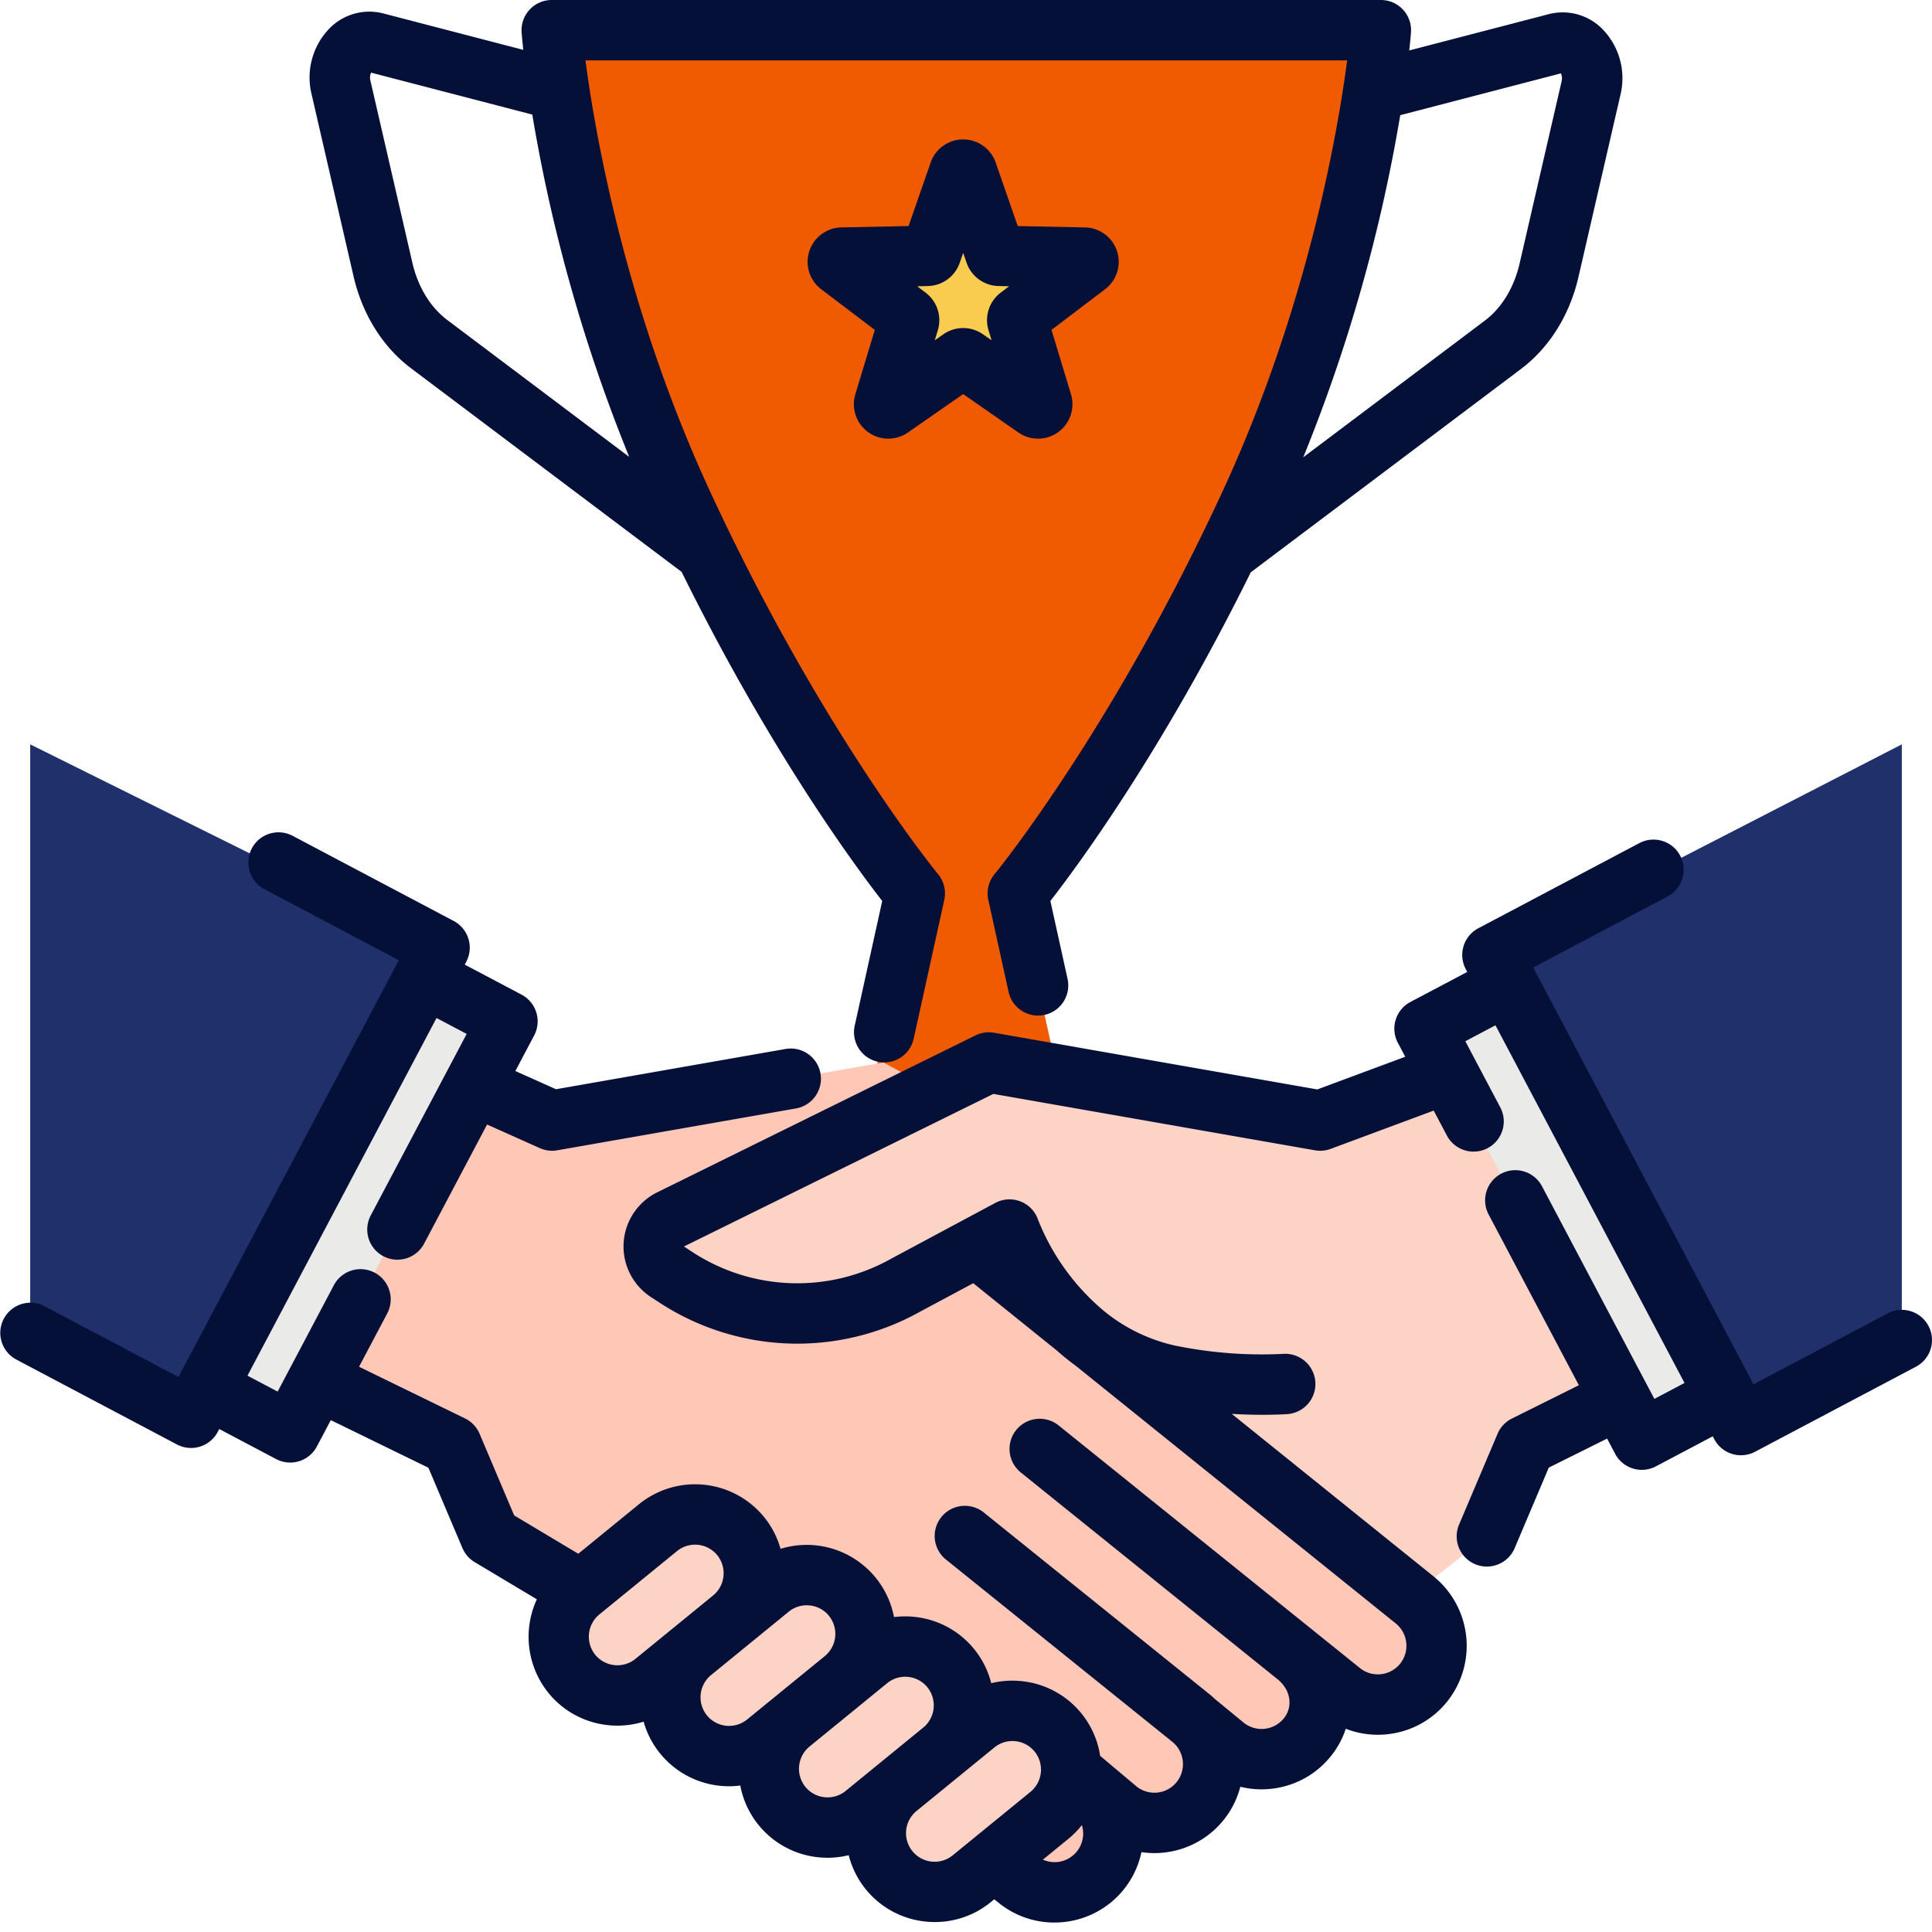 <svg xmlns="http://www.w3.org/2000/svg" version="1.1" xmlns:xlink="http://www.w3.org/1999/xlink" width="512" height="512" x="0" y="0" viewBox="0 0 512 512" style="enable-background:new 0 0 512 512" xml:space="preserve" class=""><g><g data-name="filled color"><path fill="#f05a00" d="M365.947 8H146.215s4.525 60.4 34.753 125.711 61.467 103.056 61.467 103.056l-16.821 76.262h60.934l-16.821-76.262s31.238-37.742 61.467-103.056S365.947 8 365.947 8z" opacity="1" data-original="#f9b534" class=""></path><path fill="#f9cb4e" d="m255.251 42.655 8.738 25.138 26.607.542-21.207 16.079 7.707 25.473-21.845-15.201-21.845 15.201 7.707-25.473-21.208-16.079 26.608-.542z" opacity="1" data-original="#f9cb4e" class=""></path><path fill="#fcd3c4" d="m386.629 283.293-36.772 13.667-87.8-15.4-19.023 9.379 1.039.563 12.742 42.533 113.775 91.619 19.689-15.554a18.763 18.763 0 0 0 5.643-7.4l8.309-19.609 28.59-14.226z" opacity="1" data-original="#fcd3c4" class=""></path><path fill="#ffc7b5" d="M374.917 424.006 260.292 331.7l-12.861-42.926-13.314-7.212-87.8 15.4-24.253-11.539-41.545 78.54 39.212 19.129 8.108 19.133a17.407 17.407 0 0 0 6.536 7.8l135.37 88.058a15.582 15.582 0 0 0 21.977-2.55 15.582 15.582 0 0 0-2.529-21.8l1.031.9 5.929 5.013a15.582 15.582 0 0 0 20.743-23.2l.009.008 7.654 6.3a15.581 15.581 0 0 0 22.026-2.51c5.271-6.71 3.677-16.069-2.969-21.421l11.755 9.466a15.582 15.582 0 0 0 19.546-24.273z" opacity="1" data-original="#ffc7b5" class=""></path><path fill="#eaeae8" d="M76.83 379.644 52.856 366.98l57.54-108.92 23.974 12.666z" opacity="1" data-original="#eaeae8"></path><path fill="#20306b" d="m8 353.195 42.632 22.535 65.859-124.596L8 197.264z" opacity="1" data-original="#4e5e77" class=""></path><path fill="#fcd3c4" d="m251.132 286.95-73.418 36.2a8.006 8.006 0 0 0-.818 13.9l2.331 1.513a58.905 58.905 0 0 0 60.841 1.987l22.5-12.05z" opacity="1" data-original="#fcd3c4" class=""></path><path fill="#eaeae8" d="m377.398 272.705 23.974-12.665 57.54 108.92-23.974 12.664z" opacity="1" data-original="#eaeae8"></path><path fill="#20306b" d="m504 355.128-42.632 22.535-65.859-124.596L504 197.264z" opacity="1" data-original="#4e5e77" class=""></path><path fill="#fcd3c4" d="m349.857 296.96-43.899-7.699zM262.058 281.562l-6.266 3.09zM386.629 283.293l14.443 26.756z" opacity="1" data-original="#fcd3c4" class=""></path><path fill="#fcded5" d="m262.058 281.562 43.9 7.699zM427.507 359.022l-26.435-48.973zM386.629 283.293l-36.772 13.667z" opacity="1" data-original="#fcded5" class=""></path><path fill="#fcd3c4" d="M317.745 365.82a600.146 600.146 0 0 0 6.9 5.029c10.464-.737 15.952-4.082 15.952-4.082a124.578 124.578 0 0 1-22.852-.947z" opacity="1" data-original="#fcd3c4" class=""></path><path fill="#ffbba9" d="M290.211 476.646a1.993 1.993 0 0 1-1.286-.47l-6.324-5.321a2 2 0 1 1 2.574-3.06l6.324 5.32a2 2 0 0 1-1.288 3.531z" opacity="1" data-original="#ffbba9" class=""></path><g fill="#fcd3c4"><path d="M226.143 423.33a15.579 15.579 0 0 1-2.4 21.695l-20.586 16.8a15.581 15.581 0 0 1-22.1-2.445 15.579 15.579 0 0 1 2.4-21.695l20.586-16.8a15.581 15.581 0 0 1 22.1 2.445z" fill="#fcd3c4" opacity="1" data-original="#fcd3c4" class=""></path><path d="M252.207 442.271a15.579 15.579 0 0 1-2.4 21.695l-20.586 16.8a15.581 15.581 0 0 1-22.1-2.445 15.579 15.579 0 0 1 2.4-21.695l20.587-16.8a15.579 15.579 0 0 1 22.099 2.445zM196.467 407.328a15.582 15.582 0 0 1-2.4 21.7l-20.586 16.8a15.581 15.581 0 0 1-22.1-2.446 15.579 15.579 0 0 1 2.4-21.695l20.587-16.8a15.581 15.581 0 0 1 22.099 2.441z" fill="#fcd3c4" opacity="1" data-original="#fcd3c4" class=""></path><path d="M280.559 459.349a15.582 15.582 0 0 1-2.4 21.7l-20.587 16.8a15.581 15.581 0 0 1-22.1-2.445 15.582 15.582 0 0 1 2.4-21.7l20.587-16.8a15.581 15.581 0 0 1 22.1 2.445z" fill="#fcd3c4" opacity="1" data-original="#fcd3c4" class=""></path></g></g><path d="M93.693 73.22c2.322 10.073 7.724 18.723 15.21 24.357l71.737 53.982c23.411 47.4 45.815 77.766 53.162 87.208l-7.28 33a8 8 0 1 0 15.624 3.446l8.1-36.728a8.011 8.011 0 0 0-1.647-6.82c-.307-.371-31-37.845-60.372-101.318C165.556 81.361 157.6 34.708 155.155 16h201.852c-2.446 18.71-10.4 65.361-33.073 114.351-29.377 63.473-60.066 100.947-60.37 101.315a8 8 0 0 0-1.649 6.824l5.372 24.356a8 8 0 1 0 15.624-3.448l-4.551-20.631c7.341-9.434 29.717-39.761 53.108-87.1l71.63-53.9c7.486-5.635 12.888-14.286 15.209-24.358l11.128-48.285A18.654 18.654 0 0 0 424.56 7.6a14.768 14.768 0 0 0-14.084-3.86l-37.01 9.629c.3-2.742.431-4.394.459-4.769a8 8 0 0 0-7.978-8.6H146.215a8 8 0 0 0-7.978 8.6c.028.368.154 1.964.442 4.614l-37.155-9.668A14.775 14.775 0 0 0 87.44 7.405a18.655 18.655 0 0 0-4.875 17.53zm319.964-53.777a3.192 3.192 0 0 1 .187 2.09l-11.129 48.285c-1.476 6.409-4.757 11.8-9.238 15.167l-48.1 36.2a427.6 427.6 0 0 0 25.7-90.659zm-315.314-.192 42.721 11.114a427.558 427.558 0 0 0 25.681 90.714l-48.222-36.287c-4.481-3.372-7.762-8.758-9.238-15.166L98.156 21.341a3.192 3.192 0 0 1 .187-2.09z" fill="#051039" opacity="1" data-original="#000000" class=""></path><path d="M230.048 114.505a9.128 9.128 0 0 0 10.571.109l14.632-10.181 14.636 10.184a9.119 9.119 0 0 0 13.933-10.129l-5.162-17.062 14.2-10.769a9.119 9.119 0 0 0-5.321-16.386l-17.823-.363-5.852-16.839a9.12 9.12 0 0 0-17.227 0l-5.853 16.839-17.822.363a9.119 9.119 0 0 0-5.324 16.384l14.2 10.771-5.162 17.063a9.127 9.127 0 0 0 3.374 10.016zm15.837-38.7a9.155 9.155 0 0 0 8.44-6.123l.926-2.664.926 2.664a9.148 9.148 0 0 0 8.427 6.122l2.82.057-2.241 1.7a9.152 9.152 0 0 0-3.225 9.913l.816 2.7-2.313-1.61a9.156 9.156 0 0 0-10.419 0l-2.314 1.611.818-2.7a9.154 9.154 0 0 0-3.221-9.9l-2.247-1.7zM511.072 351.39a7.994 7.994 0 0 0-10.81-3.334l-35.56 18.8L406.32 256.4l35.559-18.8a8 8 0 1 0-7.477-14.145L391.771 246a8 8 0 0 0-3.334 10.811l.4.76-15.061 7.961a8 8 0 0 0-3.334 10.811l1.96 3.708-23.3 8.66-85.665-15.023a8 8 0 0 0-4.919.7l-84.343 41.589a16 16 0 0 0-1.637 27.781l2.332 1.514a66.737 66.737 0 0 0 69.037 2.293l14.012-7.5 22.124 17.816a65.11 65.11 0 0 0 4.963 4l84.894 68.356a7.61 7.61 0 0 1 1.207 10.59 7.581 7.581 0 0 1-10.717 1.221l-79.756-64.226a8 8 0 1 0-10.034 12.461l67.988 54.75.013.011c3.4 2.741 4.131 7.146 1.695 10.249a7.583 7.583 0 0 1-10.654 1.272l-7.655-6.294-.015-.012c-.408-.38-.812-.763-1.253-1.118L260.8 400.894a8 8 0 1 0-10.035 12.46l59.916 48.246a7.61 7.61 0 0 1 1.208 10.589 7.582 7.582 0 0 1-10.662 1.267l-9.675-8.14a23.433 23.433 0 0 0-20.652-19.779 23.658 23.658 0 0 0-8.213.525 23.427 23.427 0 0 0-20.2-17.561 23.831 23.831 0 0 0-5.563.043 23.556 23.556 0 0 0-30.071-18.088 23.246 23.246 0 0 0-4.1-8.093 23.579 23.579 0 0 0-33.453-3.7l-16.05 13.094-16.988-10.157-9.162-21.629a8 8 0 0 0-3.859-4.07l-28.09-13.7 7.416-14.03a8 8 0 1 0-14.144-7.477l-14.85 28.093-7.988-4.222 50.1-94.785 7.988 4.22-25.395 48.043a8 8 0 1 0 14.145 7.477l16.657-31.512 13.968 6.254a8.008 8.008 0 0 0 4.651.578l63.239-11.09a8 8 0 0 0-2.764-15.76l-60.824 10.667-10.777-4.825 4.984-9.428a8 8 0 0 0-3.334-10.81l-15.061-7.961.4-.76a8 8 0 0 0-3.334-10.81L77.6 221.527a8 8 0 1 0-7.477 14.145l35.559 18.8L47.3 364.918l-35.56-18.8a8 8 0 0 0-7.476 14.145l42.63 22.537a8 8 0 0 0 10.81-3.335l.4-.761 15.061 7.961a8 8 0 0 0 10.811-3.334l3.69-6.982 25.865 12.618 9.016 21.275a8 8 0 0 0 3.261 3.745l16.461 9.844a23.68 23.68 0 0 0 2.8 24.466 23.407 23.407 0 0 0 15.949 8.871 24.063 24.063 0 0 0 2.646.146 23.349 23.349 0 0 0 6.9-1.058 23.475 23.475 0 0 0 20.058 16.977 24.06 24.06 0 0 0 2.645.147 23.586 23.586 0 0 0 2.918-.2 23.447 23.447 0 0 0 20.523 19 24.293 24.293 0 0 0 2.645.146 23.431 23.431 0 0 0 5.566-.681 23.422 23.422 0 0 0 20.2 17.571 24.273 24.273 0 0 0 2.644.145 23.373 23.373 0 0 0 14.859-5.316l.87-.71 1.251 1a23.393 23.393 0 0 0 14.667 5.159 24.114 24.114 0 0 0 2.768-.161 23.488 23.488 0 0 0 20.317-18.5 23.487 23.487 0 0 0 3.371.26 23.972 23.972 0 0 0 2.721-.156 23.472 23.472 0 0 0 20.113-17.426 23.441 23.441 0 0 0 5.578.682 23.745 23.745 0 0 0 2.722-.155 23.41 23.41 0 0 0 15.873-8.861 22.753 22.753 0 0 0 3.769-7.044 23.324 23.324 0 0 0 8.449 1.6 23.955 23.955 0 0 0 2.72-.156 23.409 23.409 0 0 0 15.874-8.862 23.668 23.668 0 0 0-3.753-32.936l-53.509-43.089c3.116.184 5.909.245 8.2.245 3.836 0 6.28-.165 6.536-.183a8 8 0 1 0-1.129-15.961 114 114 0 0 1-28.809-2.239 44.914 44.914 0 0 1-18.135-8.708l-.7-.565a60.756 60.756 0 0 1-17.278-24 8 8 0 0 0-11.354-4.49L236.292 333.5l-.132.072a50.774 50.774 0 0 1-52.577-1.715l-2.331-1.525 82-40.433 85.225 14.946a8.016 8.016 0 0 0 4.169-.381l27.3-10.147 3.448 6.522a8 8 0 1 0 14.144-7.477l-9.21-17.423 7.988-4.223 50.1 94.785-7.988 4.222-29.737-56.263a8 8 0 1 0-14.144 7.477l23.871 45.16-17.75 8.833a8 8 0 0 0-3.8 4.041L386.682 404a8 8 0 1 0 14.732 6.242l9.029-21.308 15.454-7.69 2.125 4.021a8 8 0 0 0 10.811 3.335l15.061-7.961.4.759a8 8 0 0 0 10.81 3.334l42.634-22.532a8 8 0 0 0 3.334-10.81zm-342.663 88.216a7.579 7.579 0 0 1-10.754-1.19 7.619 7.619 0 0 1 1.168-10.556l20.586-16.8a7.583 7.583 0 0 1 10.755 1.188A7.622 7.622 0 0 1 189 422.8zm29.6 16.066a7.581 7.581 0 0 1-10.754-1.191 7.618 7.618 0 0 1 1.167-10.555l20.587-16.8a7.517 7.517 0 0 1 4.776-1.709 7.87 7.87 0 0 1 .851.047 7.526 7.526 0 0 1 5.128 2.852 7.62 7.62 0 0 1-1.168 10.556zm26.091 18.943a7.582 7.582 0 0 1-10.754-1.19 7.619 7.619 0 0 1 1.167-10.556l20.588-16.8a7.513 7.513 0 0 1 4.775-1.709 7.866 7.866 0 0 1 .85.047 7.53 7.53 0 0 1 5.128 2.852 7.62 7.62 0 0 1-1.168 10.555zm49 .233-20.586 16.8a7.581 7.581 0 1 1-9.587-11.746l20.587-16.8a7.51 7.51 0 0 1 4.776-1.709 7.624 7.624 0 0 1 .851.047 7.53 7.53 0 0 1 5.127 2.851 7.619 7.619 0 0 1-1.168 10.557zm12.332 15.743a7.565 7.565 0 0 1-9.054 2.233l6.839-5.581a22.759 22.759 0 0 0 3.486-3.576 7.588 7.588 0 0 1-1.271 6.924z" fill="#051039" opacity="1" data-original="#000000" class=""></path></g></svg>